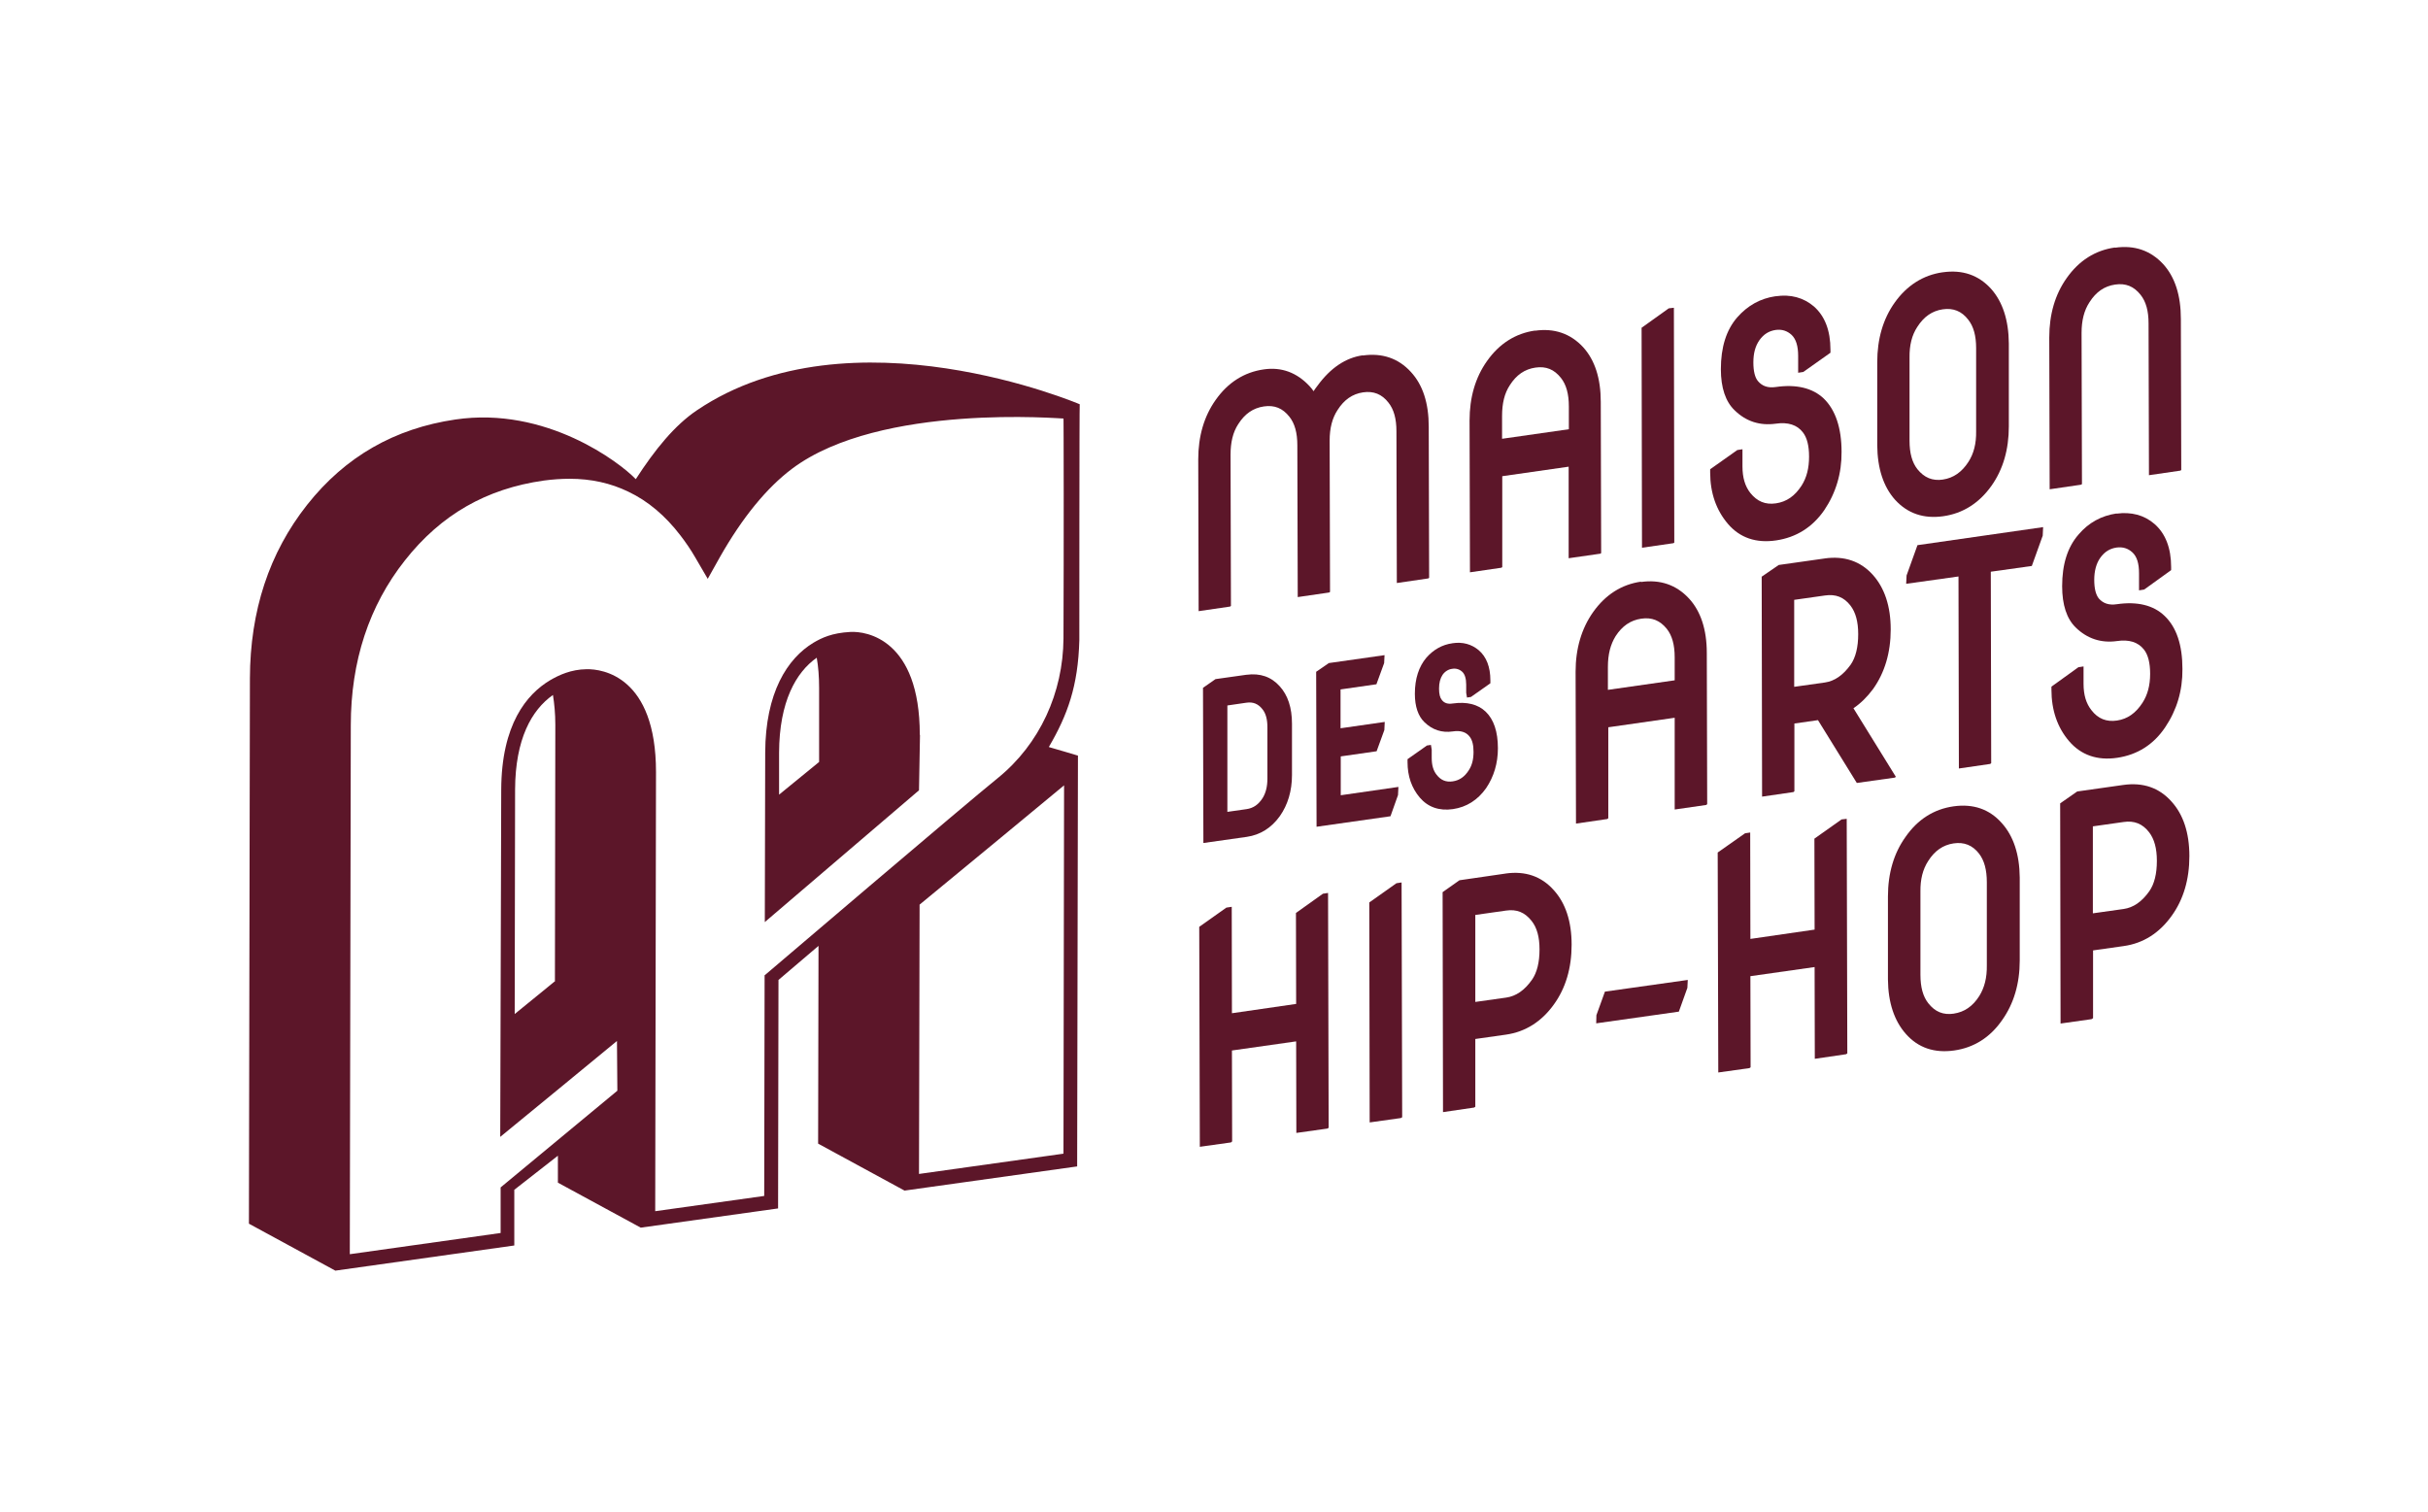 <?xml version="1.0" encoding="UTF-8"?>
<svg id="Calque_1" data-name="Calque 1" xmlns="http://www.w3.org/2000/svg" viewBox="0 0 122.51 76.3">
  <defs>
    <style>
      .cls-1 {
        isolation: isolate;
      }

      .cls-2 {
        fill: #5c1629;
      }
    </style>
  </defs>
  <g>
    <path class="cls-2" d="M52.93,37.68c.93-1.59,1.47-3.06,1.53-5.38,0-.09,0-11.91.02-11.9,0,0-11.55-4.93-19.31.3-1.13.76-2.12,1.98-3.09,3.48-.8-.84-4.53-3.69-9.11-3.01-3.05.45-5.54,1.86-7.47,4.3-1.92,2.43-2.88,5.35-2.89,8.76l-.05,27.52,4.36,2.37,9.03-1.27v-2.81s2.2-1.72,2.2-1.72c0,0,0,1.36,0,1.36l4.18,2.27,6.93-.97.02-11.53,2.02-1.72-.02,9.98,4.36,2.37h0s0,0,0,0l8.71-1.22.04-20.73s-1.37-.41-1.46-.43ZM38.58,49.2l-.02,11.15-5.5.77.04-22.16c0-4.82-2.69-5.21-3.51-5.19-.77.01-1.38.29-1.84.56-1.17.7-2.45,2.22-2.46,5.53l-.05,17.51s5.89-4.83,5.89-4.84l.02,2.51-5.89,4.88v2.3s-7.61,1.07-7.61,1.07l.05-26.69c0-3.23.92-6.03,2.73-8.32,1.82-2.31,4.11-3.62,7.01-4.03.45-.06.89-.09,1.3-.09,1.09,0,2.07.22,2.96.65.99.47,1.87,1.21,2.64,2.22.26.34.51.7.74,1.1l.63,1.08.61-1.09c1.14-2.01,2.37-3.51,3.65-4.47,4.46-3.34,13.69-2.51,13.69-2.53.01-.08.02,6.5,0,11.1-.02,2.73-1.19,5.32-3.31,7.04-1.58,1.27-11.76,9.95-11.76,9.95ZM28.02,36.58l-.02,12.95h-.02s-.85.7-2.01,1.64c0,0,0,0,0,0l.02-11.33c.01-2.54.83-4.01,1.91-4.77.07.44.12.94.12,1.5ZM53.64,58.22l-7.27,1.02h0s.03-13.59.03-13.59c3.08-2.53,5.45-4.5,7.29-6.02l-.03,18.58Z"/>
    <path class="cls-2" d="M46.41,37.08c0-4.82-2.69-5.24-3.51-5.19-.93.05-1.44.3-1.85.54-1.33.8-2.43,2.53-2.44,5.55l-.02,8.55,7.78-6.65.05-2.79ZM41.33,38.45l-2.02,1.65v-2.12c.01-2.58.86-4.06,1.9-4.79.08.45.12.95.12,1.53v3.74Z"/>
  </g>
  <g class="cls-1">
    <g>
      <path class="cls-2" d="M68.76,17.93c-.86.12-1.63.64-2.28,1.53-.08.1-.14.19-.2.28-.06-.08-.12-.17-.2-.25-.64-.69-1.42-.98-2.31-.85-.99.14-1.81.66-2.43,1.54-.59.83-.88,1.84-.88,3l.02,7.66,1.58-.23.05-.03-.02-7.63c0-.63.12-1.14.39-1.55.33-.52.75-.81,1.29-.89s.95.09,1.29.52c.27.34.4.81.4,1.44l.02,7.66,1.58-.23.05-.03-.02-7.63c0-.63.13-1.14.4-1.55.33-.52.75-.81,1.28-.89s.96.09,1.29.52c.27.34.4.81.4,1.44l.02,7.66,1.58-.23.05-.03-.02-7.63c0-1.19-.3-2.11-.9-2.76-.63-.69-1.45-.97-2.43-.83"/>
      <path class="cls-2" d="M75.79,22.14v-1.15c0-.63.12-1.14.39-1.55.33-.52.75-.81,1.29-.89s.95.09,1.29.52c.27.34.4.81.4,1.44v1.15s-3.36.48-3.36.48M77.46,16.68c-.99.14-1.81.66-2.43,1.54-.59.83-.88,1.84-.88,3l.02,7.66,1.58-.23.05-.03v-4.59s3.35-.48,3.35-.48v4.62s1.6-.23,1.6-.23l.04-.03-.02-7.63c0-1.19-.3-2.11-.89-2.76-.64-.69-1.46-.97-2.43-.83"/>
      <polyline class="cls-2" points="84.46 15.53 84.2 15.56 82.83 16.54 82.85 27.64 84.44 27.41 84.48 27.38 84.46 15.53"/>
      <path class="cls-2" d="M89.58,14.95c-.76.11-1.4.47-1.92,1.06-.56.64-.83,1.52-.83,2.62,0,.94.24,1.64.69,2.07.58.57,1.28.79,2.08.68.62-.09,1.08.06,1.37.44.21.27.31.68.31,1.22,0,.59-.12,1.06-.38,1.47-.34.52-.75.81-1.29.89s-.95-.1-1.29-.52c-.27-.34-.4-.78-.4-1.34v-.87s-.26.04-.26.04l-1.37.97v.16c0,1.04.31,1.91.9,2.6.6.7,1.42.98,2.43.83s1.83-.66,2.43-1.53c.58-.86.88-1.85.87-2.94,0-1.21-.31-2.12-.9-2.69-.56-.53-1.38-.73-2.42-.58-.4.06-.69-.05-.9-.3-.15-.18-.23-.5-.23-.94,0-.47.1-.83.31-1.13.21-.29.47-.46.82-.51.31-.04.57.04.8.25.22.21.33.56.33,1.06v.85s.26-.04.26-.04l1.37-.97v-.15c0-.98-.29-1.71-.84-2.19-.52-.44-1.17-.62-1.92-.51"/>
      <path class="cls-2" d="M98.04,24.2c-.54.08-.95-.1-1.29-.52-.27-.34-.4-.81-.4-1.44v-4.19c-.01-.63.12-1.14.39-1.55.33-.52.75-.81,1.28-.89s.96.09,1.29.52c.27.34.4.81.4,1.44v4.19c.01.63-.12,1.13-.39,1.55-.33.51-.75.81-1.29.89M98.02,13.74c-.98.14-1.8.66-2.42,1.53-.59.83-.88,1.84-.88,3.01v4.19c.01,1.16.31,2.09.9,2.75.63.69,1.44.97,2.43.83s1.81-.66,2.43-1.53c.59-.83.88-1.84.88-3v-4.19c-.01-1.17-.31-2.1-.9-2.76-.63-.69-1.44-.97-2.43-.83"/>
      <path class="cls-2" d="M106.71,12.49c-.99.14-1.81.66-2.43,1.54-.59.83-.88,1.84-.88,3l.02,7.66,1.58-.23.05-.03-.02-7.63c0-.63.13-1.14.4-1.55.33-.52.75-.81,1.29-.89s.95.09,1.29.52c.27.34.4.81.4,1.44l.02,7.66,1.58-.23.05-.03-.02-7.63c0-1.19-.3-2.11-.89-2.76-.64-.69-1.45-.97-2.43-.83"/>
      <path class="cls-2" d="M61.93,40.96v-5.36s.96-.14.96-.14c.34-.05.6.06.81.33.17.21.25.51.25.91v2.59c0,.4-.08.72-.24.98-.21.33-.47.51-.81.56l-.98.14M62.89,34.05l-1.56.22-.63.44.02,7.83,2.19-.31c.68-.1,1.24-.45,1.67-1.05.4-.57.61-1.27.61-2.07v-2.59c0-.81-.21-1.44-.62-1.89-.43-.48-.99-.67-1.67-.58"/>
      <polyline class="cls-2" points="69.86 33.06 67.05 33.46 66.41 33.9 66.43 41.72 70.16 41.19 70.54 40.12 70.56 39.71 67.65 40.13 67.65 38.17 69.46 37.91 69.85 36.84 69.87 36.43 67.64 36.75 67.64 34.79 69.45 34.53 69.84 33.46 69.86 33.06"/>
      <path class="cls-2" d="M73.29,32.46c-.52.07-.96.32-1.32.73-.38.45-.58,1.06-.58,1.82,0,.65.17,1.13.48,1.43.4.39.88.55,1.43.47.4-.06.68.03.86.27.13.17.19.42.19.76,0,.37-.07.67-.24.93-.21.33-.47.51-.81.56s-.6-.06-.81-.33c-.17-.21-.25-.49-.25-.85v-.42s-.04-.24-.04-.24l-.2.03-.98.69v.15c0,.71.21,1.31.62,1.79.41.48.98.68,1.67.58s1.25-.46,1.67-1.05c.4-.59.6-1.27.6-2.02,0-.84-.21-1.46-.62-1.85-.39-.37-.95-.51-1.66-.41-.25.04-.43-.02-.55-.18-.09-.11-.14-.29-.14-.57,0-.29.06-.52.18-.7.12-.17.3-.28.49-.3.18-.03.36.02.5.15.13.12.2.34.2.65v.41s.04.24.04.24l.2-.03.98-.69v-.15c0-.67-.2-1.19-.59-1.52-.36-.3-.8-.43-1.33-.35"/>
      <path class="cls-2" d="M81.13,34.81v-1.16c0-.63.13-1.13.39-1.55.33-.51.75-.8,1.29-.88s.95.09,1.29.51c.27.34.4.81.4,1.44v1.16s-3.36.48-3.36.48M82.81,29.35c-.99.14-1.8.66-2.42,1.53-.59.83-.89,1.85-.89,3.01l.02,7.67,1.58-.23.05-.04v-4.59s3.35-.48,3.35-.48v4.63s1.59-.23,1.59-.23l.05-.04-.02-7.63c0-1.19-.31-2.11-.9-2.75-.64-.69-1.46-.97-2.43-.83"/>
      <path class="cls-2" d="M90.53,34.66v-4.39s1.55-.22,1.55-.22c.54-.08.96.08,1.29.51.26.34.39.81.39,1.44,0,.66-.13,1.18-.38,1.54-.38.53-.81.83-1.3.9l-1.56.22M92.08,28.18l-2.33.33-.86.59.02,11.1,1.58-.23.05-.04v-3.42s1.19-.17,1.19-.17l1.96,3.17,1.92-.27.05-.04-2.14-3.46c.37-.25.7-.58.99-.97.59-.83.89-1.84.89-3.01s-.31-2.09-.9-2.75c-.62-.69-1.44-.97-2.43-.83"/>
      <polyline class="cls-2" points="103.09 26.6 96.75 27.51 96.2 29.04 96.18 29.46 98.82 29.09 98.84 38.78 100.42 38.55 100.47 38.51 100.45 28.85 102.52 28.56 103.07 27.03 103.09 26.6"/>
      <path class="cls-2" d="M106.8,25.91c-.76.11-1.41.46-1.92,1.06-.56.64-.83,1.51-.83,2.61,0,.94.23,1.64.68,2.08.58.57,1.29.8,2.08.69.62-.09,1.07.05,1.37.43.21.27.31.68.31,1.22,0,.59-.13,1.07-.39,1.47-.34.52-.75.81-1.28.89s-.96-.09-1.29-.52c-.27-.34-.4-.77-.4-1.34v-.87s-.26.04-.26.04l-1.36.98v.15c0,1.04.3,1.91.89,2.6.6.7,1.42.99,2.43.84s1.83-.66,2.42-1.54c.58-.86.88-1.84.87-2.94,0-1.21-.3-2.11-.9-2.68-.56-.54-1.38-.74-2.41-.59-.4.06-.69-.04-.91-.29-.15-.19-.23-.5-.23-.94s.1-.83.31-1.12c.21-.29.47-.46.82-.51.31-.04.57.04.79.24.23.21.34.55.34,1.06v.86s.26-.04.26-.04l1.36-.98v-.15c0-.97-.29-1.7-.84-2.18-.52-.45-1.17-.62-1.92-.52"/>
      <polyline class="cls-2" points="67.01 45.06 66.75 45.1 65.39 46.07 65.4 50.66 62.16 51.13 62.15 45.76 61.88 45.8 60.51 46.77 60.54 57.87 62.11 57.65 62.17 57.6 62.16 53.01 65.4 52.55 65.41 57.17 66.98 56.95 67.04 56.91 67.01 45.06"/>
      <polyline class="cls-2" points="70.72 44.53 70.46 44.57 69.09 45.54 69.11 56.64 70.68 56.42 70.75 56.38 70.72 44.53"/>
      <path class="cls-2" d="M74.44,50.56v-4.39s1.55-.22,1.55-.22c.54-.08.95.09,1.29.52.27.34.4.81.4,1.44,0,.66-.13,1.17-.38,1.53-.38.54-.81.83-1.3.9l-1.56.22M75.98,44.08l-2.34.34-.85.6.02,11.1,1.57-.23.06-.04v-3.42s1.55-.22,1.55-.22c.98-.14,1.8-.66,2.42-1.53.59-.82.89-1.83.89-3.01s-.31-2.1-.9-2.75c-.62-.7-1.44-.98-2.43-.84"/>
      <polyline class="cls-2" points="85.16 49.45 80.98 50.04 80.55 51.23 80.54 51.64 84.71 51.05 85.14 49.85 85.16 49.45"/>
      <polyline class="cls-2" points="93.18 41.32 92.92 41.35 91.55 42.32 91.56 46.91 88.32 47.38 88.31 42.01 88.05 42.05 86.67 43.02 86.7 54.12 88.27 53.9 88.33 53.86 88.32 49.26 91.56 48.8 91.57 53.43 93.14 53.2 93.21 53.16 93.18 41.32"/>
      <path class="cls-2" d="M98.59,51.15c-.54.08-.95-.09-1.29-.52-.27-.34-.4-.81-.4-1.44v-4.19c-.01-.63.12-1.13.39-1.55.33-.52.75-.81,1.28-.89s.96.09,1.29.52c.26.34.39.81.39,1.44v4.19c.01.63-.12,1.13-.38,1.55-.33.52-.75.81-1.29.89M98.57,40.69c-.99.14-1.81.66-2.42,1.54-.59.82-.89,1.83-.89,3.01v4.19c.01,1.16.32,2.09.91,2.75.62.7,1.44.97,2.43.83s1.81-.65,2.42-1.53c.59-.83.89-1.84.89-3.01v-4.19c-.01-1.17-.32-2.1-.91-2.75-.62-.7-1.44-.98-2.43-.84"/>
      <path class="cls-2" d="M105.6,46.09v-4.39s1.55-.22,1.55-.22c.54-.08.96.09,1.29.52.26.34.39.81.39,1.44,0,.66-.13,1.17-.38,1.53-.38.54-.81.83-1.3.9l-1.56.22M107.14,39.61l-2.33.33-.86.6.02,11.11,1.56-.22.08-.05v-3.42s1.55-.22,1.55-.22c.99-.14,1.8-.66,2.42-1.53.59-.82.89-1.83.89-3.01s-.31-2.1-.9-2.75c-.62-.7-1.44-.98-2.43-.84"/>
    </g>
  </g>
</svg>